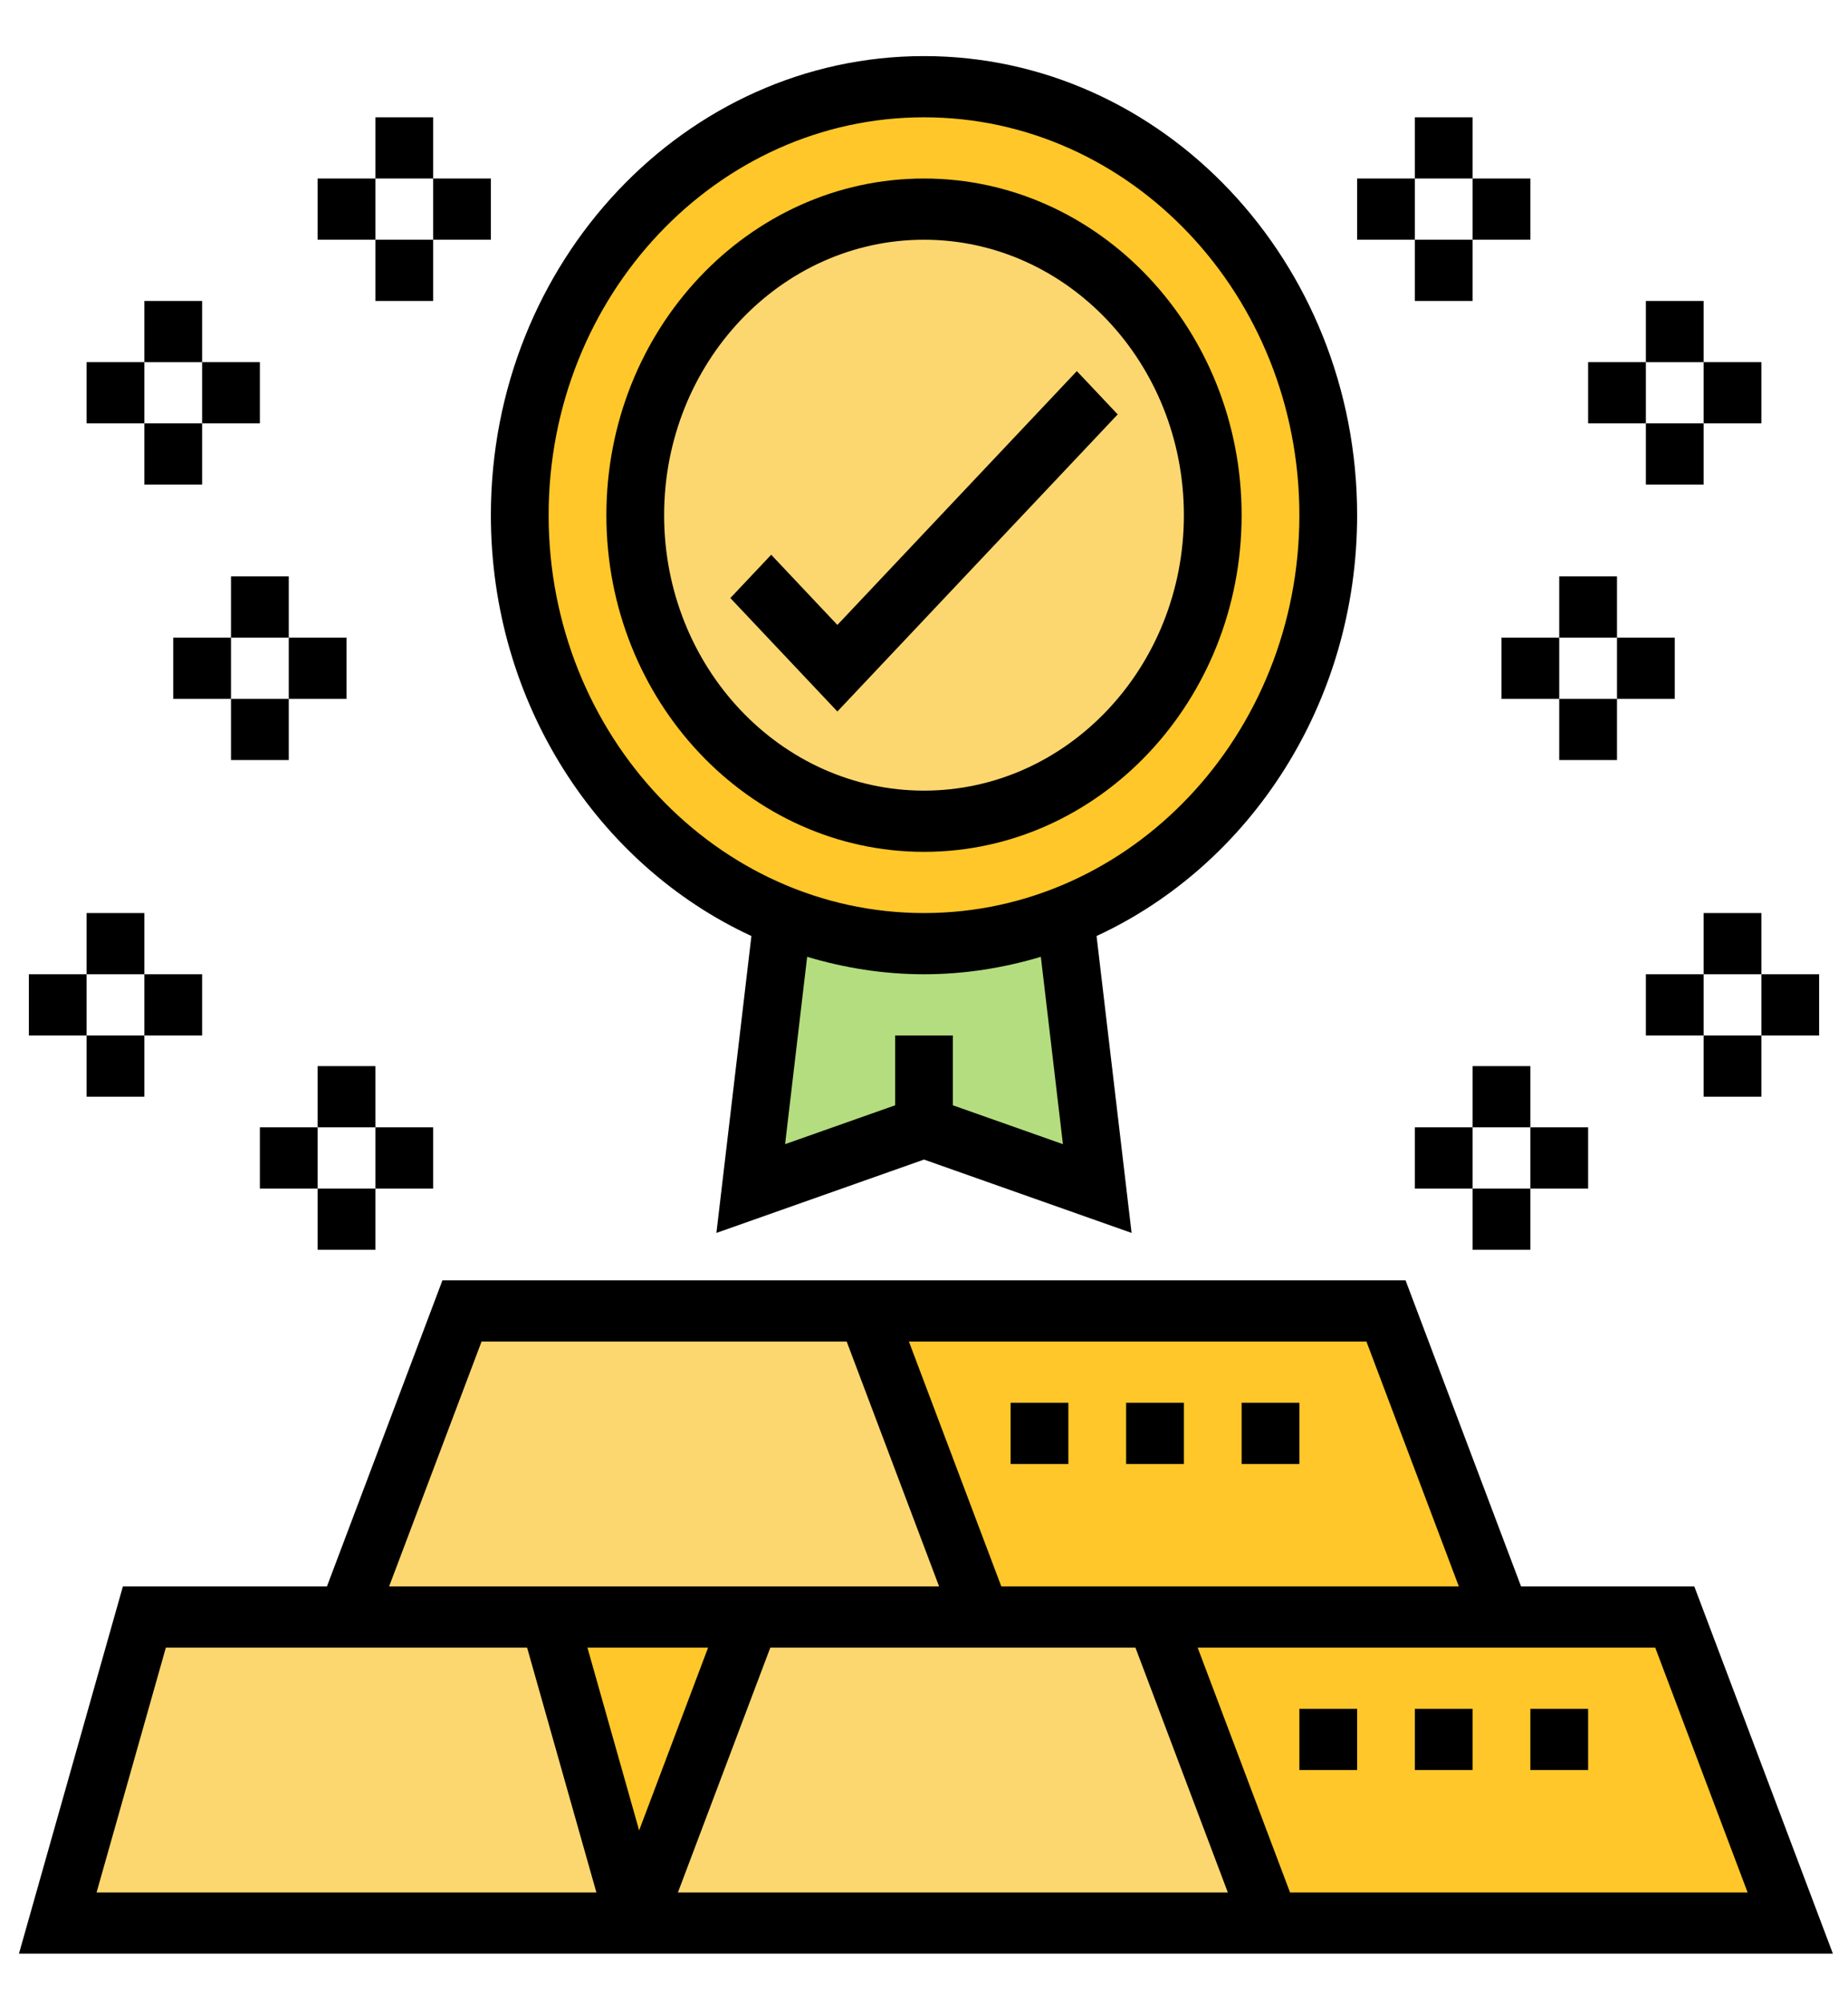 <svg width="48" height="52" viewBox="0 0 48 52" fill="none" xmlns="http://www.w3.org/2000/svg">
<path d="M24 24.496C25.29 24.496 26.527 24.25 27.668 23.797L28.5 30.852L24 29.263L19.5 30.852L20.332 23.797C21.473 24.25 22.71 24.496 24 24.496Z" fill="#B4DD7F"/>
<path d="M20.332 23.797C16.343 22.216 13.5 18.148 13.5 13.373C13.5 7.231 18.203 2.25 24 2.25C29.797 2.25 34.5 7.231 34.5 13.373C34.5 18.148 31.657 22.216 27.668 23.797C26.527 24.25 25.29 24.496 24 24.496C22.71 24.496 21.473 24.25 20.332 23.797Z" fill="#FFC729"/>
<path d="M24 21.318C28.142 21.318 31.5 17.761 31.5 13.373C31.5 8.985 28.142 5.428 24 5.428C19.858 5.428 16.5 8.985 16.5 13.373C16.5 17.761 19.858 21.318 24 21.318Z" fill="#FCD770"/>
<path d="M19.5 41.975L16.5 49.919L14.25 41.975H18.75H19.5Z" fill="#FFC729"/>
<path d="M43.5 41.975L46.5 49.919H33L30 41.975H39H43.5Z" fill="#FFC729"/>
<path d="M36 34.029L39 41.974H30H29.25H25.5L22.5 34.029H36Z" fill="#FFC729"/>
<path d="M30 41.975L33 49.919H26.25H16.5L19.5 41.975H25.5H29.25H30Z" fill="#FCD770"/>
<path d="M14.25 41.975L16.5 49.919H1.5L3.75 41.975H9H14.25Z" fill="#FCD770"/>
<path d="M22.5 34.029L25.5 41.974H19.5H18.75H14.25H9L12 34.029H21.75H22.5Z" fill="#FCD770"/>
<path d="M24 22.112C28.549 22.112 32.25 18.192 32.25 13.373C32.25 8.554 28.549 4.634 24 4.634C19.451 4.634 15.75 8.554 15.75 13.373C15.75 18.192 19.451 22.112 24 22.112ZM24 6.223C27.722 6.223 30.75 9.43 30.75 13.373C30.75 17.316 27.722 20.523 24 20.523C20.278 20.523 17.25 17.316 17.25 13.373C17.25 9.43 20.278 6.223 24 6.223Z" fill="black"/>
<path d="M21.75 18.469L29.031 10.757L27.97 9.633L21.75 16.222L20.031 14.4L18.97 15.524L21.75 18.469Z" fill="black"/>
<path d="M44.008 41.18H39.508L36.508 33.235H23.008H21.75H11.492L8.492 41.18H3.192L0.492 50.714H15.392H17.507H26.25H34.108H47.608L44.008 41.18ZM35.492 34.824L37.892 41.18H30.507H29.25H26.008L23.608 34.824H35.492ZM12.508 34.824H21.75H21.992L24.392 41.18H18.992H18.75H14.808H10.107L12.508 34.824ZM2.508 49.125L4.308 42.769H7.892H13.691L15.491 49.125H2.508ZM16.601 47.513L15.258 42.769H18.392L16.601 47.513ZM26.25 49.125H17.608L20.008 42.769H26.608H29.25H29.492L31.892 49.125H26.25ZM33.508 49.125L31.108 42.769H40.108H42.993L45.393 49.125H33.508Z" fill="black"/>
<path d="M19.517 24.297L18.608 32.004L24 30.1L29.392 32.004L28.482 24.297C32.461 22.459 35.25 18.257 35.25 13.373C35.25 6.802 30.203 1.456 24 1.456C17.797 1.456 12.75 6.802 12.75 13.373C12.75 18.257 15.539 22.459 19.517 24.297ZM27.608 29.7L24.75 28.691V26.879H23.25V28.691L20.392 29.7L20.965 24.837C21.932 25.125 22.947 25.29 24 25.29C25.053 25.29 26.068 25.125 27.035 24.837L27.608 29.7ZM24 3.045C29.376 3.045 33.75 7.678 33.75 13.373C33.75 19.068 29.376 23.701 24 23.701C18.624 23.701 14.25 19.068 14.25 13.373C14.25 7.678 18.624 3.045 24 3.045Z" fill="black"/>
<path d="M40.5 14.962H42V16.551H40.5V14.962Z" fill="black"/>
<path d="M40.5 18.14H42V19.729H40.5V18.14Z" fill="black"/>
<path d="M42 16.551H43.5V18.14H42V16.551Z" fill="black"/>
<path d="M39 16.551H40.5V18.14H39V16.551Z" fill="black"/>
<path d="M44.25 23.701H45.75V25.29H44.25V23.701Z" fill="black"/>
<path d="M44.25 26.879H45.75V28.468H44.25V26.879Z" fill="black"/>
<path d="M45.75 25.29H47.25V26.879H45.75V25.29Z" fill="black"/>
<path d="M42.75 25.29H44.25V26.879H42.75V25.29Z" fill="black"/>
<path d="M38.25 27.674H39.75V29.263H38.25V27.674Z" fill="black"/>
<path d="M38.25 30.852H39.75V32.441H38.25V30.852Z" fill="black"/>
<path d="M39.75 29.263H41.25V30.852H39.75V29.263Z" fill="black"/>
<path d="M36.75 29.263H38.25V30.852H36.75V29.263Z" fill="black"/>
<path d="M42.75 7.812H44.25V9.401H42.75V7.812Z" fill="black"/>
<path d="M42.75 10.989H44.25V12.579H42.75V10.989Z" fill="black"/>
<path d="M44.25 9.4H45.75V10.989H44.25V9.4Z" fill="black"/>
<path d="M41.25 9.4H42.75V10.989H41.25V9.4Z" fill="black"/>
<path d="M36.75 3.045H38.25V4.634H36.75V3.045Z" fill="black"/>
<path d="M36.75 6.223H38.25V7.812H36.75V6.223Z" fill="black"/>
<path d="M38.25 4.634H39.75V6.223H38.25V4.634Z" fill="black"/>
<path d="M35.25 4.634H36.75V6.223H35.25V4.634Z" fill="black"/>
<path d="M6 14.962H7.5V16.551H6V14.962Z" fill="black"/>
<path d="M6 18.14H7.5V19.729H6V18.14Z" fill="black"/>
<path d="M4.5 16.551H6V18.14H4.5V16.551Z" fill="black"/>
<path d="M7.5 16.551H9V18.14H7.5V16.551Z" fill="black"/>
<path d="M2.25 23.701H3.75V25.29H2.25V23.701Z" fill="black"/>
<path d="M2.25 26.879H3.75V28.468H2.25V26.879Z" fill="black"/>
<path d="M0.75 25.29H2.25V26.879H0.75V25.29Z" fill="black"/>
<path d="M3.75 25.29H5.25V26.879H3.75V25.29Z" fill="black"/>
<path d="M8.25 27.674H9.75V29.263H8.25V27.674Z" fill="black"/>
<path d="M8.25 30.852H9.75V32.441H8.25V30.852Z" fill="black"/>
<path d="M6.75 29.263H8.25V30.852H6.75V29.263Z" fill="black"/>
<path d="M9.75 29.263H11.25V30.852H9.75V29.263Z" fill="black"/>
<path d="M3.75 7.812H5.25V9.401H3.75V7.812Z" fill="black"/>
<path d="M3.75 10.989H5.25V12.579H3.75V10.989Z" fill="black"/>
<path d="M2.25 9.4H3.75V10.989H2.25V9.4Z" fill="black"/>
<path d="M5.25 9.4H6.75V10.989H5.25V9.4Z" fill="black"/>
<path d="M9.75 3.045H11.25V4.634H9.75V3.045Z" fill="black"/>
<path d="M9.75 6.223H11.25V7.812H9.75V6.223Z" fill="black"/>
<path d="M8.25 4.634H9.75V6.223H8.25V4.634Z" fill="black"/>
<path d="M11.25 4.634H12.75V6.223H11.25V4.634Z" fill="black"/>
<path d="M32.25 36.413H33.75V38.002H32.25V36.413Z" fill="black"/>
<path d="M29.25 36.413H30.75V38.002H29.25V36.413Z" fill="black"/>
<path d="M26.25 36.413H27.75V38.002H26.25V36.413Z" fill="black"/>
<path d="M39.75 44.358H41.25V45.947H39.75V44.358Z" fill="black"/>
<path d="M36.75 44.358H38.25V45.947H36.75V44.358Z" fill="black"/>
<path d="M33.75 44.358H35.25V45.947H33.75V44.358Z" fill="black"/>
</svg>
